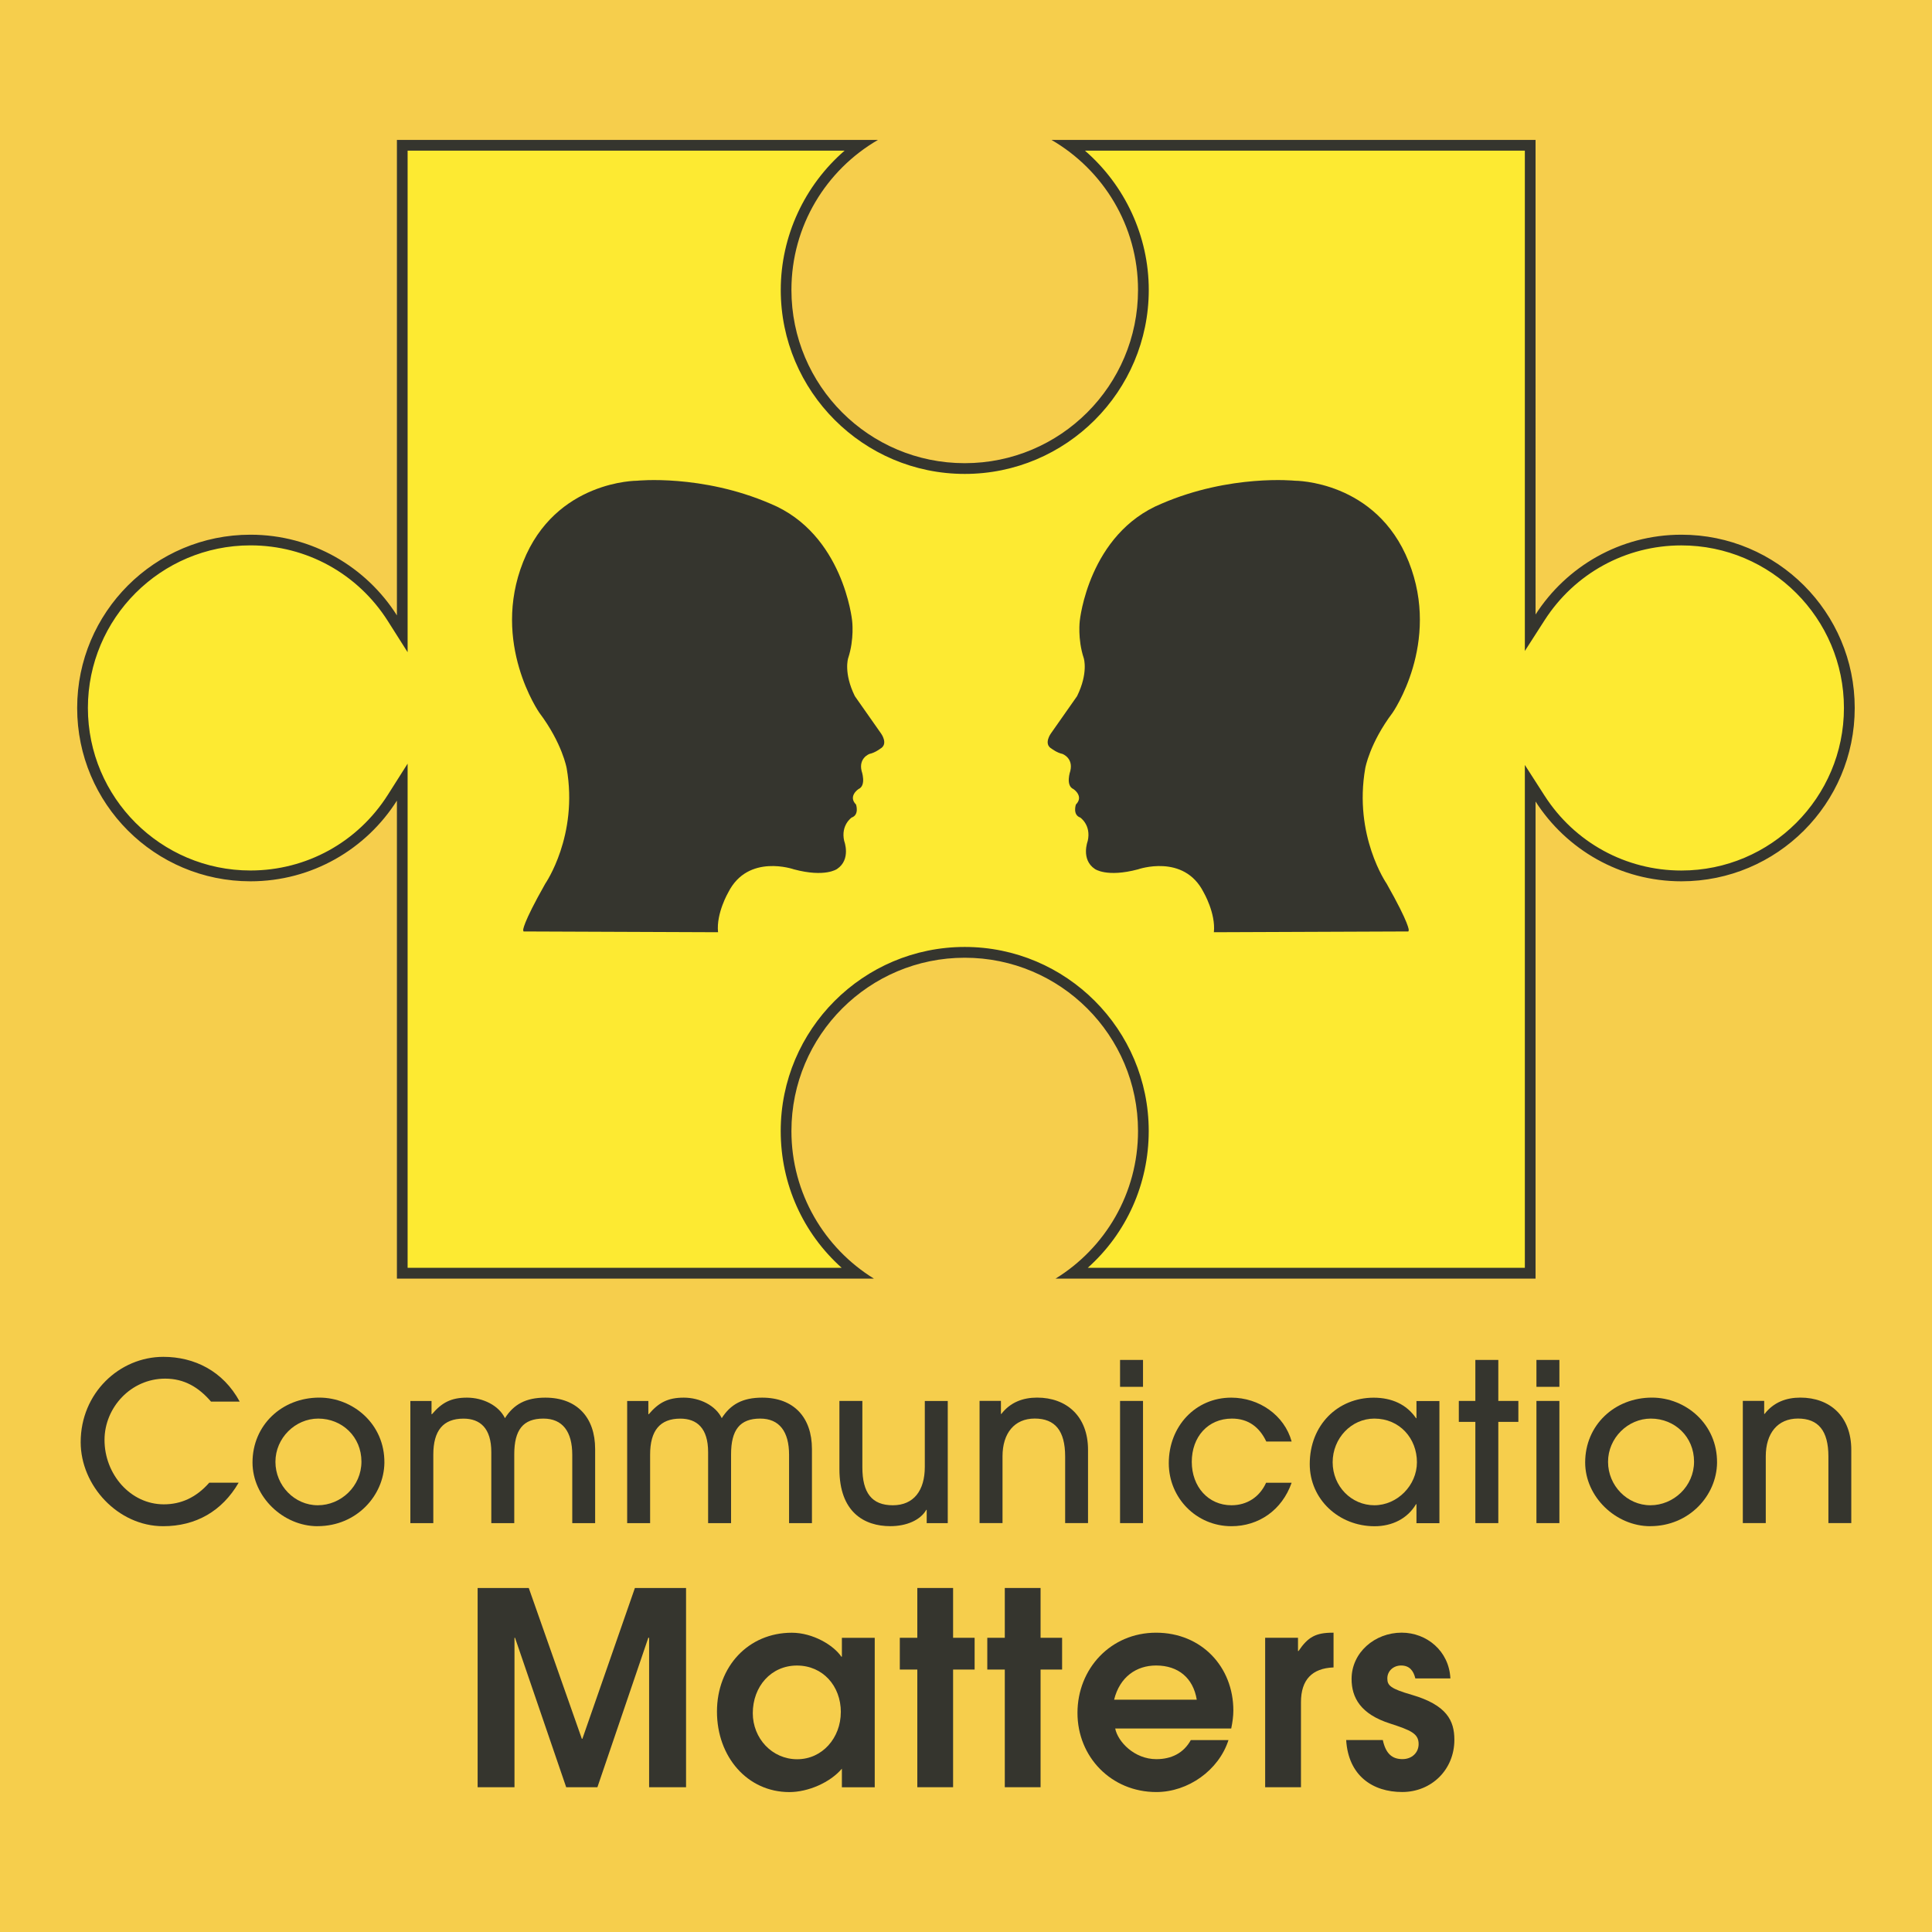 <?xml version="1.0" encoding="UTF-8"?>
<svg xmlns="http://www.w3.org/2000/svg" id="Layer_1" data-name="Layer 1" viewBox="0 0 500 500">
  <defs>
    <style>
      .cls-1 {
        fill: #f6ce4c;
      }

      .cls-2 {
        fill: #35352e;
      }

      .cls-3 {
        fill: #fdea32;
      }
    </style>
  </defs>
  <rect class="cls-1" width="500" height="500"></rect>
  <g>
    <g>
      <g>
        <path class="cls-3" d="M277.66,329.5c11.51-8.72,18.25-22.17,18.25-36.81,0-25.49-20.74-46.23-46.22-46.23s-46.23,20.74-46.23,46.23c0,14.64,6.74,28.09,18.25,36.81h-117.59v-127.09l-2.56,4.04c-8.03,12.67-21.76,20.24-36.73,20.24-23.96,0-43.46-19.5-43.46-43.46s19.5-43.46,43.46-43.46c14.96,0,28.7,7.57,36.73,20.24l2.56,4.04V37.6h118.45c-11.9,8.65-19.12,22.59-19.12,37.43,0,25.49,20.74,46.23,46.23,46.23s46.22-20.74,46.22-46.23c0-14.84-7.22-28.79-19.11-37.43h119.22v126.15l2.55-3.97c8.05-12.53,21.73-20.02,36.58-20.02,23.96,0,43.46,19.5,43.46,43.46s-19.49,43.46-43.46,43.46c-14.85,0-28.53-7.48-36.58-20.02l-2.55-3.97v126.81h-118.36,0Z"></path>
        <path class="cls-2" d="M394.63,38.99v129.48l5.1-7.94c7.8-12.14,21.03-19.38,35.41-19.38,23.19,0,42.07,18.87,42.07,42.07s-18.87,42.07-42.07,42.07c-14.38,0-27.62-7.24-35.41-19.38l-5.1-7.94v130.14h-113.12c10-8.94,15.78-21.68,15.78-35.42,0-26.25-21.36-47.62-47.62-47.62s-47.62,21.36-47.62,47.62c0,13.74,5.77,26.47,15.78,35.42h-112.34v-130.48l-5.11,8.06c-7.78,12.27-21.07,19.59-35.56,19.59-23.2,0-42.07-18.87-42.07-42.07s18.87-42.07,42.07-42.07c14.49,0,27.78,7.32,35.56,19.59l5.11,8.06V38.99h113.09c-10.35,8.96-16.52,22.12-16.52,36.04,0,26.25,21.36,47.62,47.62,47.62s47.62-21.36,47.62-47.62c0-13.93-6.17-27.08-16.52-36.04h113.86M397.4,36.21h-125.28c13.38,7.76,22.4,22.23,22.4,38.81,0,24.76-20.07,44.85-44.85,44.85s-44.85-20.07-44.85-44.85c0-16.59,9.02-31.06,22.4-38.81h-124.5v123.05c-7.95-12.54-21.95-20.88-37.9-20.88-24.76,0-44.85,20.07-44.85,44.85s20.08,44.85,44.85,44.85c15.95,0,29.95-8.34,37.9-20.88v123.7h123.44c-12.8-7.9-21.34-22.05-21.34-38.19,0-24.76,20.07-44.85,44.85-44.85s44.85,20.07,44.85,44.85c0,16.15-8.53,30.3-21.34,38.19h124.22v-123.47c7.97,12.41,21.89,20.65,37.75,20.65,24.76,0,44.85-20.08,44.85-44.85s-20.07-44.85-44.85-44.85c-15.85,0-29.77,8.24-37.75,20.65V36.21h0Z"></path>
      </g>
      <g>
        <path class="cls-2" d="M135.4,240.74s-.3-1.43,5.73-12.07c0,0,8.59-12.38,5.52-29.87,0,0-1.13-6.45-7.06-14.33,0,0-12.58-18-4.19-39.08,8.39-21.08,29.47-20.98,29.47-20.98,0,0,16.68-1.74,34.48,5.93,18.93,7.78,21.18,30.29,21.18,30.29,0,0,.62,4.71-1.03,9.72,0,0-1.23,3.79,1.74,9.82l6.75,9.62s2.05,2.76-.2,3.99c0,0-1.33,1.03-2.76,1.33,0,0-2.86,1.03-2.05,4.4,0,0,1.33,3.79-.82,4.71,0,0-2.76,1.84-.62,3.99,0,0,.91,2.66-1.13,3.37,0,0-2.86,1.94-1.94,6.04,0,0,1.85,4.8-1.84,7.27,0,0-3.07,2.25-11.15.1,0,0-11.87-4.19-16.99,5.93,0,0-3.17,5.42-2.66,10.34l-50.34-.2"></path>
        <path class="cls-2" d="M364.58,240.74s.3-1.43-5.73-12.07c0,0-8.59-12.38-5.52-29.87,0,0,1.13-6.45,7.06-14.33,0,0,12.58-18,4.19-39.08-8.39-21.08-29.47-20.98-29.47-20.98,0,0-16.68-1.74-34.48,5.93-18.93,7.78-21.18,30.29-21.18,30.29,0,0-.62,4.71,1.03,9.72,0,0,1.23,3.79-1.74,9.82l-6.75,9.62s-2.05,2.76.2,3.99c0,0,1.33,1.03,2.76,1.33,0,0,2.86,1.03,2.05,4.4,0,0-1.33,3.79.82,4.71,0,0,2.76,1.84.62,3.99,0,0-.91,2.66,1.13,3.37,0,0,2.86,1.94,1.94,6.04,0,0-1.85,4.8,1.84,7.27,0,0,3.07,2.25,11.15.1,0,0,11.87-4.19,16.99,5.93,0,0,3.17,5.42,2.66,10.34l50.34-.2"></path>
      </g>
    </g>
    <g>
      <path class="cls-2" d="M61.75,383.74c-4.28,7.36-11.08,11.24-19.52,11.24-11.7,0-21.35-10.5-21.35-21.74,0-12.73,10.04-22.09,21.4-22.09,7.99,0,15.46,3.65,19.75,11.58h-7.42c-3.2-3.71-6.91-5.94-11.87-5.94-8.85,0-15.69,7.47-15.69,15.87,0,8.85,6.68,16.66,15.35,16.66,4.4,0,8.33-1.71,11.76-5.6h7.59,0Z"></path>
      <path class="cls-2" d="M82.19,394.98c-8.9,0-16.84-7.59-16.84-16.5,0-9.64,7.59-16.78,17.29-16.78,8.73,0,16.95,6.84,16.84,16.89-.11,8.44-7.19,16.38-17.29,16.38h0ZM82.36,367.13c-5.94,0-11.08,5.02-11.08,11.19s4.97,11.24,10.96,11.24,11.3-4.9,11.3-11.3-4.97-11.13-11.19-11.13h0Z"></path>
      <path class="cls-2" d="M148.1,394.18v-17.69c0-5.99-2.51-9.36-7.47-9.36-5.25,0-7.54,2.91-7.54,9.25v17.81h-5.94v-18.38c0-6.22-2.91-8.67-7.2-8.67-5.25,0-7.81,3.09-7.81,9.3v17.75h-5.94v-31.62h5.48v3.43h.11c2.57-3.02,4.96-4.29,9.07-4.29s8.22,2,9.82,5.31c2.28-3.59,5.42-5.31,10.45-5.31,8.22,0,12.89,5.14,12.89,13.3v19.18h-5.94.02Z"></path>
      <path class="cls-2" d="M204.21,394.18v-17.69c0-5.99-2.51-9.36-7.47-9.36-5.25,0-7.54,2.91-7.54,9.25v17.81h-5.94v-18.38c0-6.22-2.91-8.67-7.2-8.67-5.25,0-7.81,3.09-7.81,9.3v17.75h-5.94v-31.62h5.48v3.43h.11c2.57-3.02,4.96-4.29,9.07-4.29s8.22,2,9.82,5.31c2.28-3.59,5.42-5.31,10.45-5.31,8.22,0,12.89,5.14,12.89,13.3v19.18h-5.94.02Z"></path>
      <path class="cls-2" d="M239.83,394.18v-3.43h-.11c-1.54,2.68-5.14,4.22-9.3,4.22-6.79,0-13.18-3.65-13.18-14.78v-17.63h5.94v17.18c0,6.62,2.46,9.82,7.88,9.82s8.28-3.82,8.28-9.93v-17.06h5.94v31.62h-5.44Z"></path>
      <path class="cls-2" d="M275.66,394.18v-17.24c0-6.68-2.62-9.82-7.88-9.82s-8.33,3.82-8.33,9.76v17.29h-5.94v-31.62h5.53v3.37h.11c2.34-3.02,5.59-4.22,9.25-4.22,7.59,0,13.18,4.79,13.18,13.52v18.95h-5.94.02Z"></path>
      <path class="cls-2" d="M289.87,358.91v-6.96h5.94v6.96h-5.94ZM289.87,394.18v-31.62h5.94v31.62h-5.94Z"></path>
      <path class="cls-2" d="M334.27,383.74c-2.51,7.13-8.56,11.24-15.58,11.24-9.07,0-16.21-7.31-16.21-16.32,0-9.53,6.91-16.95,16.16-16.95,7.19,0,13.75,4.51,15.64,11.36h-6.56c-1.77-3.71-4.62-5.94-8.9-5.94-6.22,0-10.39,4.74-10.39,11.19s4.28,11.24,10.27,11.24c4.06,0,7.31-2.17,8.96-5.82h6.62Z"></path>
      <path class="cls-2" d="M366.58,394.18v-4.9h-.11c-2.23,3.77-6.22,5.71-10.73,5.71-9.25,0-16.78-6.96-16.78-16.09,0-10.11,7.25-17.18,16.55-17.18,4.62,0,8.51,1.71,10.96,5.31h.11v-4.45h5.94v31.62h-5.94,0ZM366.7,378.43c0-6.16-4.45-11.3-11.02-11.3-5.94,0-10.79,5.08-10.79,11.3s4.85,11.13,10.79,11.13,11.02-5.14,11.02-11.13Z"></path>
      <path class="cls-2" d="M381.82,394.18v-26.2h-4.28v-5.42h4.28v-10.61h5.94v10.61h5.19v5.42h-5.19v26.2h-5.94Z"></path>
      <path class="cls-2" d="M397.63,358.91v-6.96h5.94v6.96h-5.94ZM397.63,394.18v-31.62h5.94v31.62h-5.94Z"></path>
      <path class="cls-2" d="M427.08,394.98c-8.9,0-16.84-7.59-16.84-16.5,0-9.64,7.59-16.78,17.29-16.78,8.73,0,16.95,6.84,16.84,16.89-.11,8.44-7.19,16.38-17.29,16.38h0ZM427.24,367.13c-5.94,0-11.08,5.02-11.08,11.19s4.97,11.24,10.96,11.24,11.3-4.9,11.3-11.3-4.97-11.13-11.19-11.13h0Z"></path>
      <path class="cls-2" d="M473.19,394.18v-17.24c0-6.68-2.62-9.82-7.88-9.82s-8.33,3.82-8.33,9.76v17.29h-5.94v-31.62h5.53v3.37h.11c2.34-3.02,5.59-4.22,9.25-4.22,7.59,0,13.18,4.79,13.18,13.52v18.95h-5.94.02Z"></path>
    </g>
    <g>
      <path class="cls-2" d="M167.99,462.53v-38.67h-.21l-13.17,38.67h-8.08l-13.24-38.67h-.14v38.67h-9.54v-51.55h13.24l13.73,39.02h.14l13.59-39.02h13.24v51.55h-9.54Z"></path>
      <path class="cls-2" d="M217.88,462.53v-4.8c-3.07,3.62-8.78,6.06-13.59,6.06-10.87,0-18.74-9.13-18.74-20.83s8.15-20.41,19.37-20.41c5.43,0,10.8,3.21,12.82,6.2h.14v-4.88h8.5v38.67h-8.5ZM217.61,443.09c0-6.76-4.66-12.05-11.36-12.05s-11.43,5.43-11.43,12.33c0,6.48,4.95,11.92,11.49,11.92s11.29-5.57,11.29-12.19h0Z"></path>
      <path class="cls-2" d="M237.4,462.53v-30.45h-4.53v-8.22h4.53v-12.89h9.26v12.89h5.57v8.22h-5.57v30.45h-9.26Z"></path>
      <path class="cls-2" d="M260.04,462.53v-30.45h-4.53v-8.22h4.53v-12.89h9.26v12.89h5.57v8.22h-5.57v30.45h-9.26Z"></path>
      <path class="cls-2" d="M288.61,447.33c.69,3.42,4.94,7.94,10.66,7.94,3.83,0,7.04-1.53,8.91-4.94h9.75c-2.51,7.81-10.45,13.45-18.67,13.45-11.64,0-20.41-9.06-20.41-20.48s8.57-20.76,20.34-20.76,20,8.85,20,20.14c0,1.46-.21,2.99-.55,4.66h-30.03,0ZM309.72,439.88c-.91-5.57-4.74-8.85-10.52-8.85-5.09,0-9.4,2.93-10.87,8.85h21.39Z"></path>
      <path class="cls-2" d="M327.42,462.53v-38.67h8.5v3.42h.14c2.44-3.62,4.46-4.74,8.85-4.74h.21v8.99c-5.57.21-8.43,3.21-8.43,8.99v22.01h-9.26Z"></path>
      <path class="cls-2" d="M366.29,434.37c-.49-2.02-1.53-3.34-3.69-3.34-1.95,0-3.56,1.39-3.56,3.34,0,1.81.77,2.65,6.34,4.25,9.06,2.65,11.01,6.69,11.01,11.64,0,7.73-5.92,13.51-13.51,13.51s-13.93-4.18-14.49-13.45h9.48c.77,3.56,2.44,4.94,5.09,4.94,2.44,0,4.18-1.67,4.18-3.9,0-2.72-2.02-3.56-7.32-5.29-7.73-2.44-10.03-6.76-10.03-11.56,0-6.83,5.99-11.98,12.96-11.98,6.48,0,12.27,4.74,12.61,11.84h-9.06Z"></path>
    </g>
  </g>
</svg>
